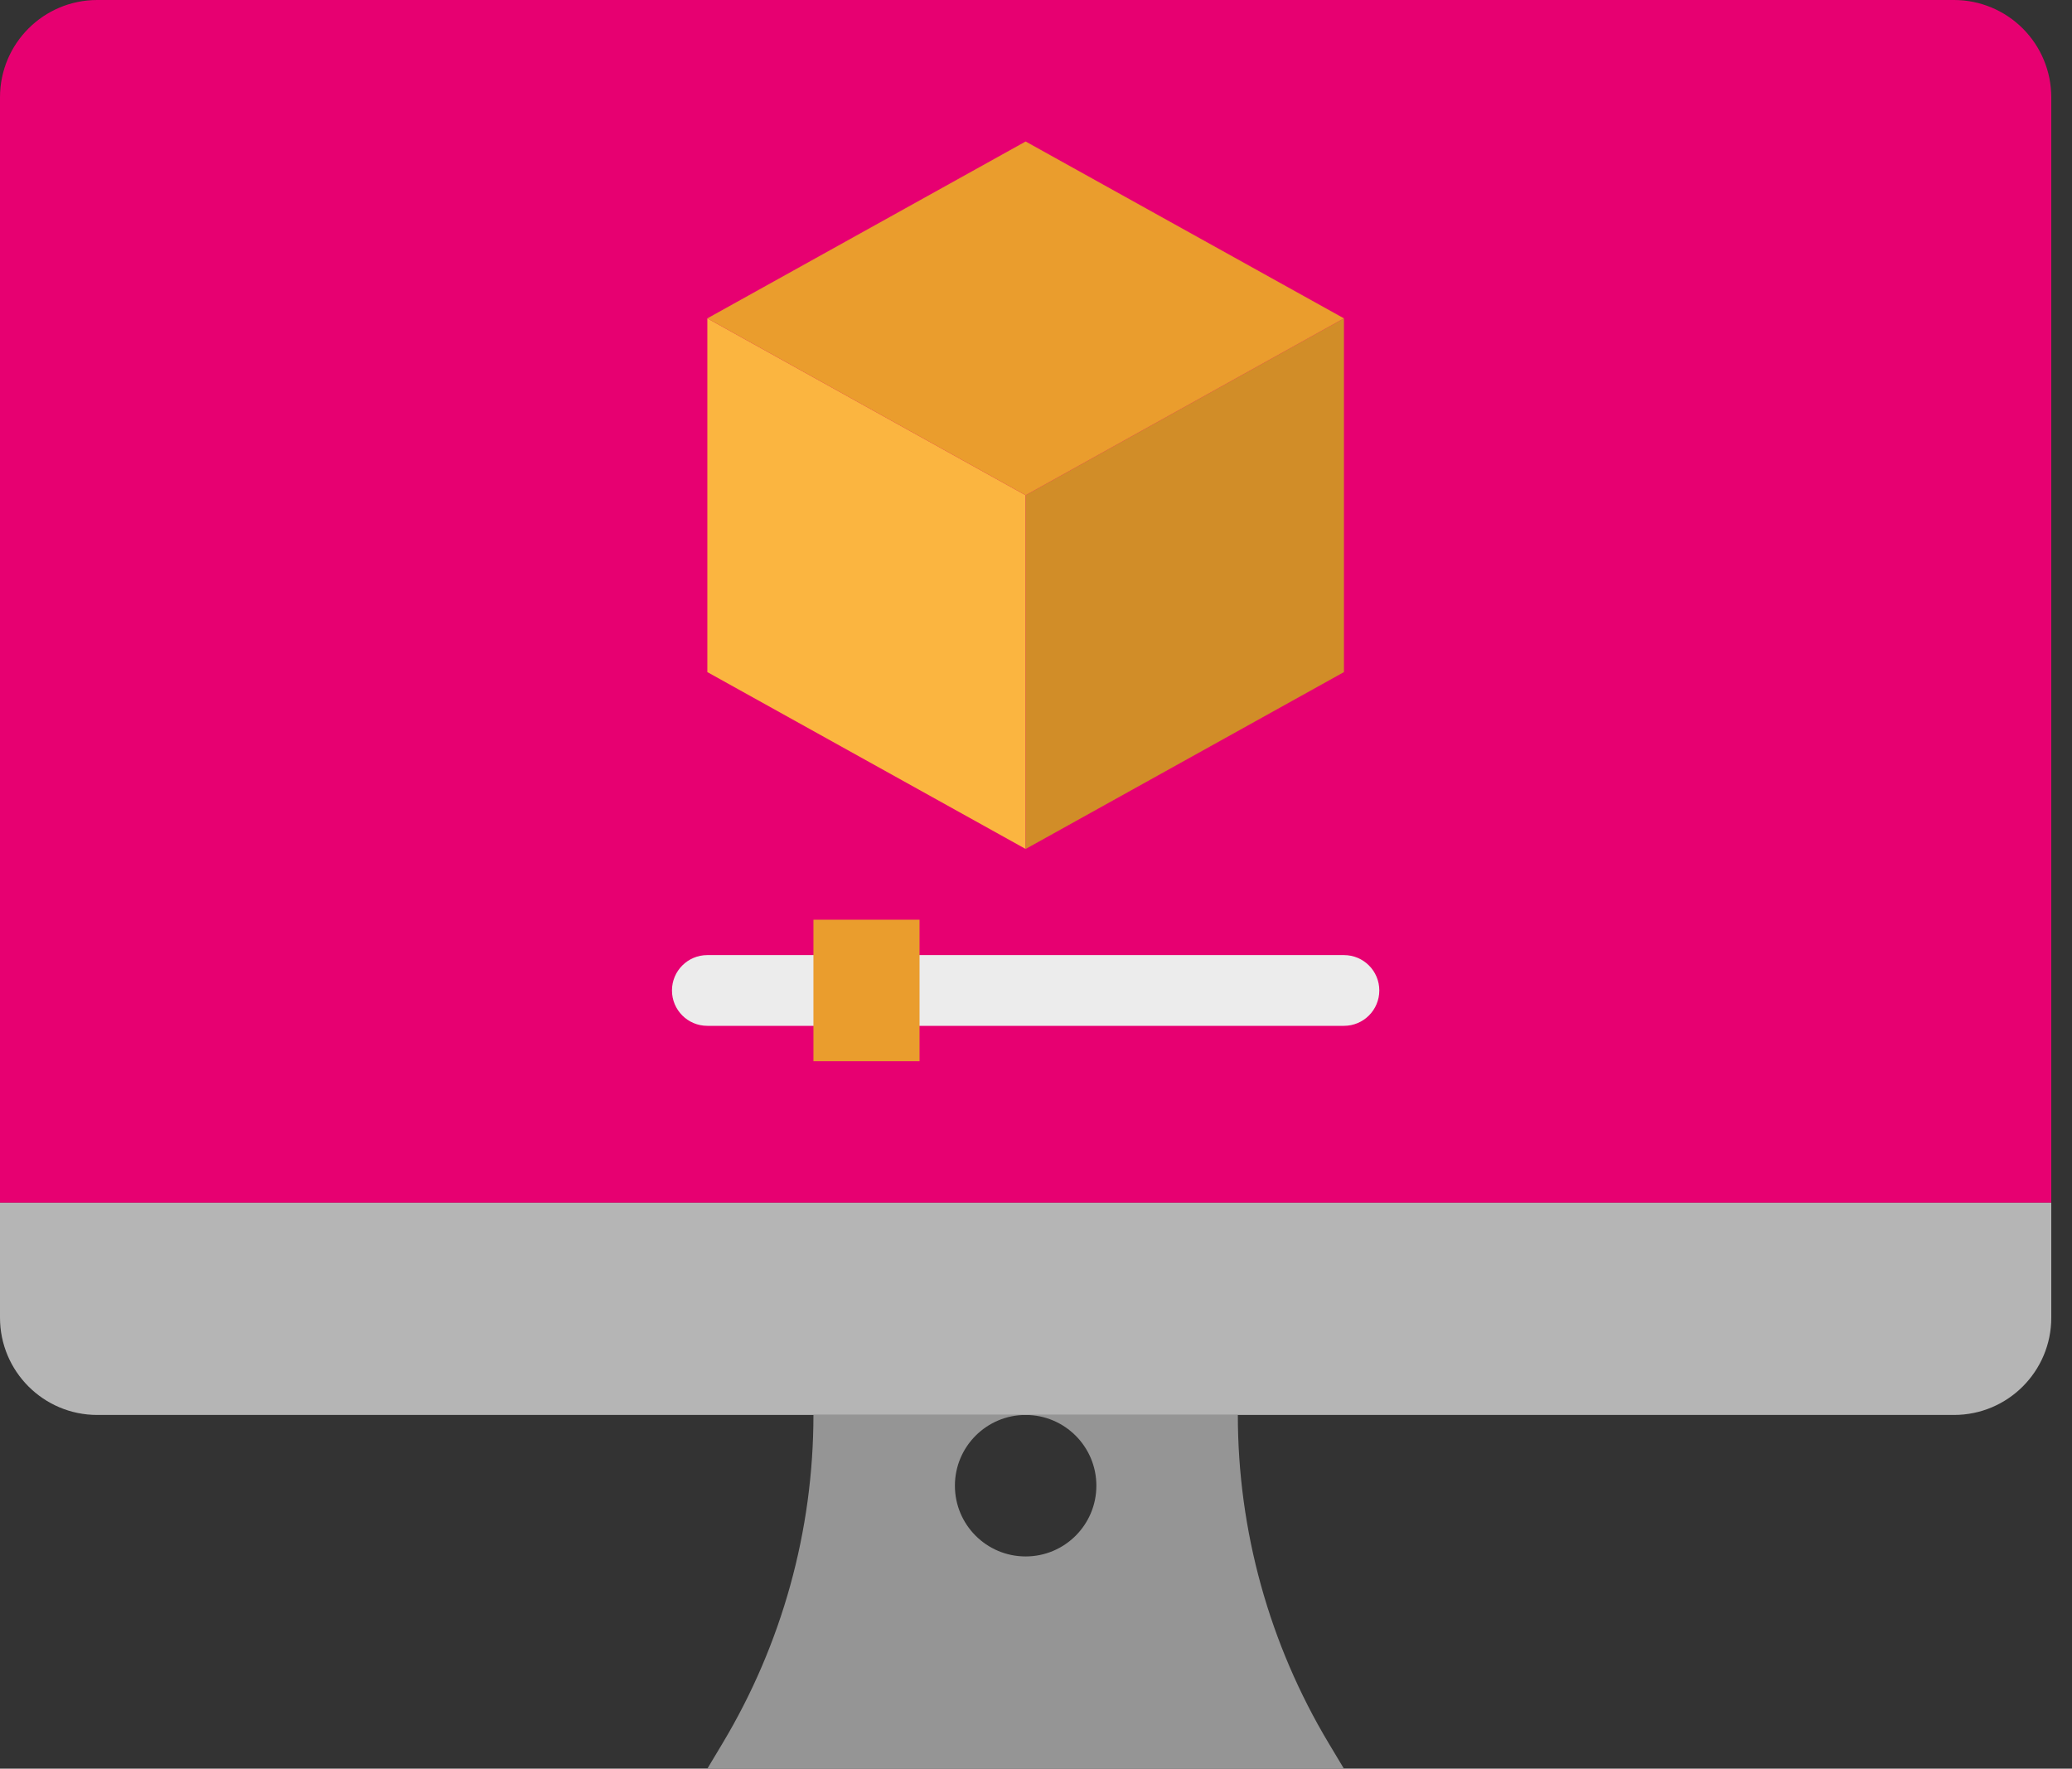 <?xml version="1.0" encoding="UTF-8"?>
<svg width="116px" height="99px" viewBox="0 0 116 99" version="1.1" xmlns="http://www.w3.org/2000/svg" xmlns:xlink="http://www.w3.org/1999/xlink">
    <rect x="0" y="0" width="116" height="99" fill="#333333" stroke="none"/>
    <title>3163369</title>
    <g id="web" stroke="none" stroke-width="1" fill="none" fill-rule="evenodd">
        <g id="pricing" transform="translate(-401, -1715)" fill-rule="nonzero">
            <g id="Group-16" transform="translate(361, 1675)">
                <g id="3163369" transform="translate(40, 40)">
                    <path d="M5.445,0 L109.395,0 C110.839,0 112.224,0.574 113.245,1.595 C114.266,2.616 114.84,4.001 114.84,5.445 L114.84,67.32 L1.40687462e-14,67.32 L1.40687462e-14,5.445 C1.40687462e-14,2.438 2.438,0 5.445,0 Z" id="Path" fill="#E70071"></path>
                    <path d="M0,67.32 L114.84,67.32 L114.84,73.755 C114.84,76.762 112.402,79.2 109.395,79.2 L5.445,79.2 C2.438,79.2 0,76.762 0,73.755 L0,67.32 Z" id="Path" fill="#B5B5B5"></path>
                    <polygon id="Path" fill="#FBB540" points="57.42 47.52 39.6 37.62 39.6 17.82 57.42 27.72"></polygon>
                    <polygon id="Path" fill="#D18D28" points="75.24 37.62 57.42 47.52 57.42 27.72 75.24 17.82"></polygon>
                    <polygon id="Path" fill="#EA9D2D" points="75.24 17.82 57.42 7.92 39.6 17.82 57.42 27.72"></polygon>
                    <path d="M75.24,57.42 L39.6,57.42 C38.506,57.42 37.62,56.534 37.62,55.44 C37.62,54.346 38.506,53.46 39.6,53.46 L75.24,53.46 C76.334,53.46 77.22,54.346 77.22,55.44 C77.22,56.534 76.334,57.42 75.24,57.42 Z" id="Path" fill="#ECECEC"></path>
                    <polygon id="Path" fill="#EA9D2D" points="45.54 51.48 51.48 51.48 51.48 59.4 45.54 59.4"></polygon>
                    <path d="M74.394,97.589 C71.061,92.034 69.3,85.678 69.3,79.2 L57.42,79.2 C59.607,79.2 61.38,80.973 61.38,83.16 C61.38,85.347 59.607,87.12 57.42,87.12 C55.233,87.12 53.46,85.347 53.46,83.16 C53.46,80.973 55.233,79.2 57.42,79.2 L45.54,79.2 C45.54,85.678 43.779,92.034 40.446,97.589 L39.6,99 L75.24,99 L74.394,97.589 Z" id="Path" fill="#959595"></path>
                </g>
            </g>
        </g>
    </g>
</svg>